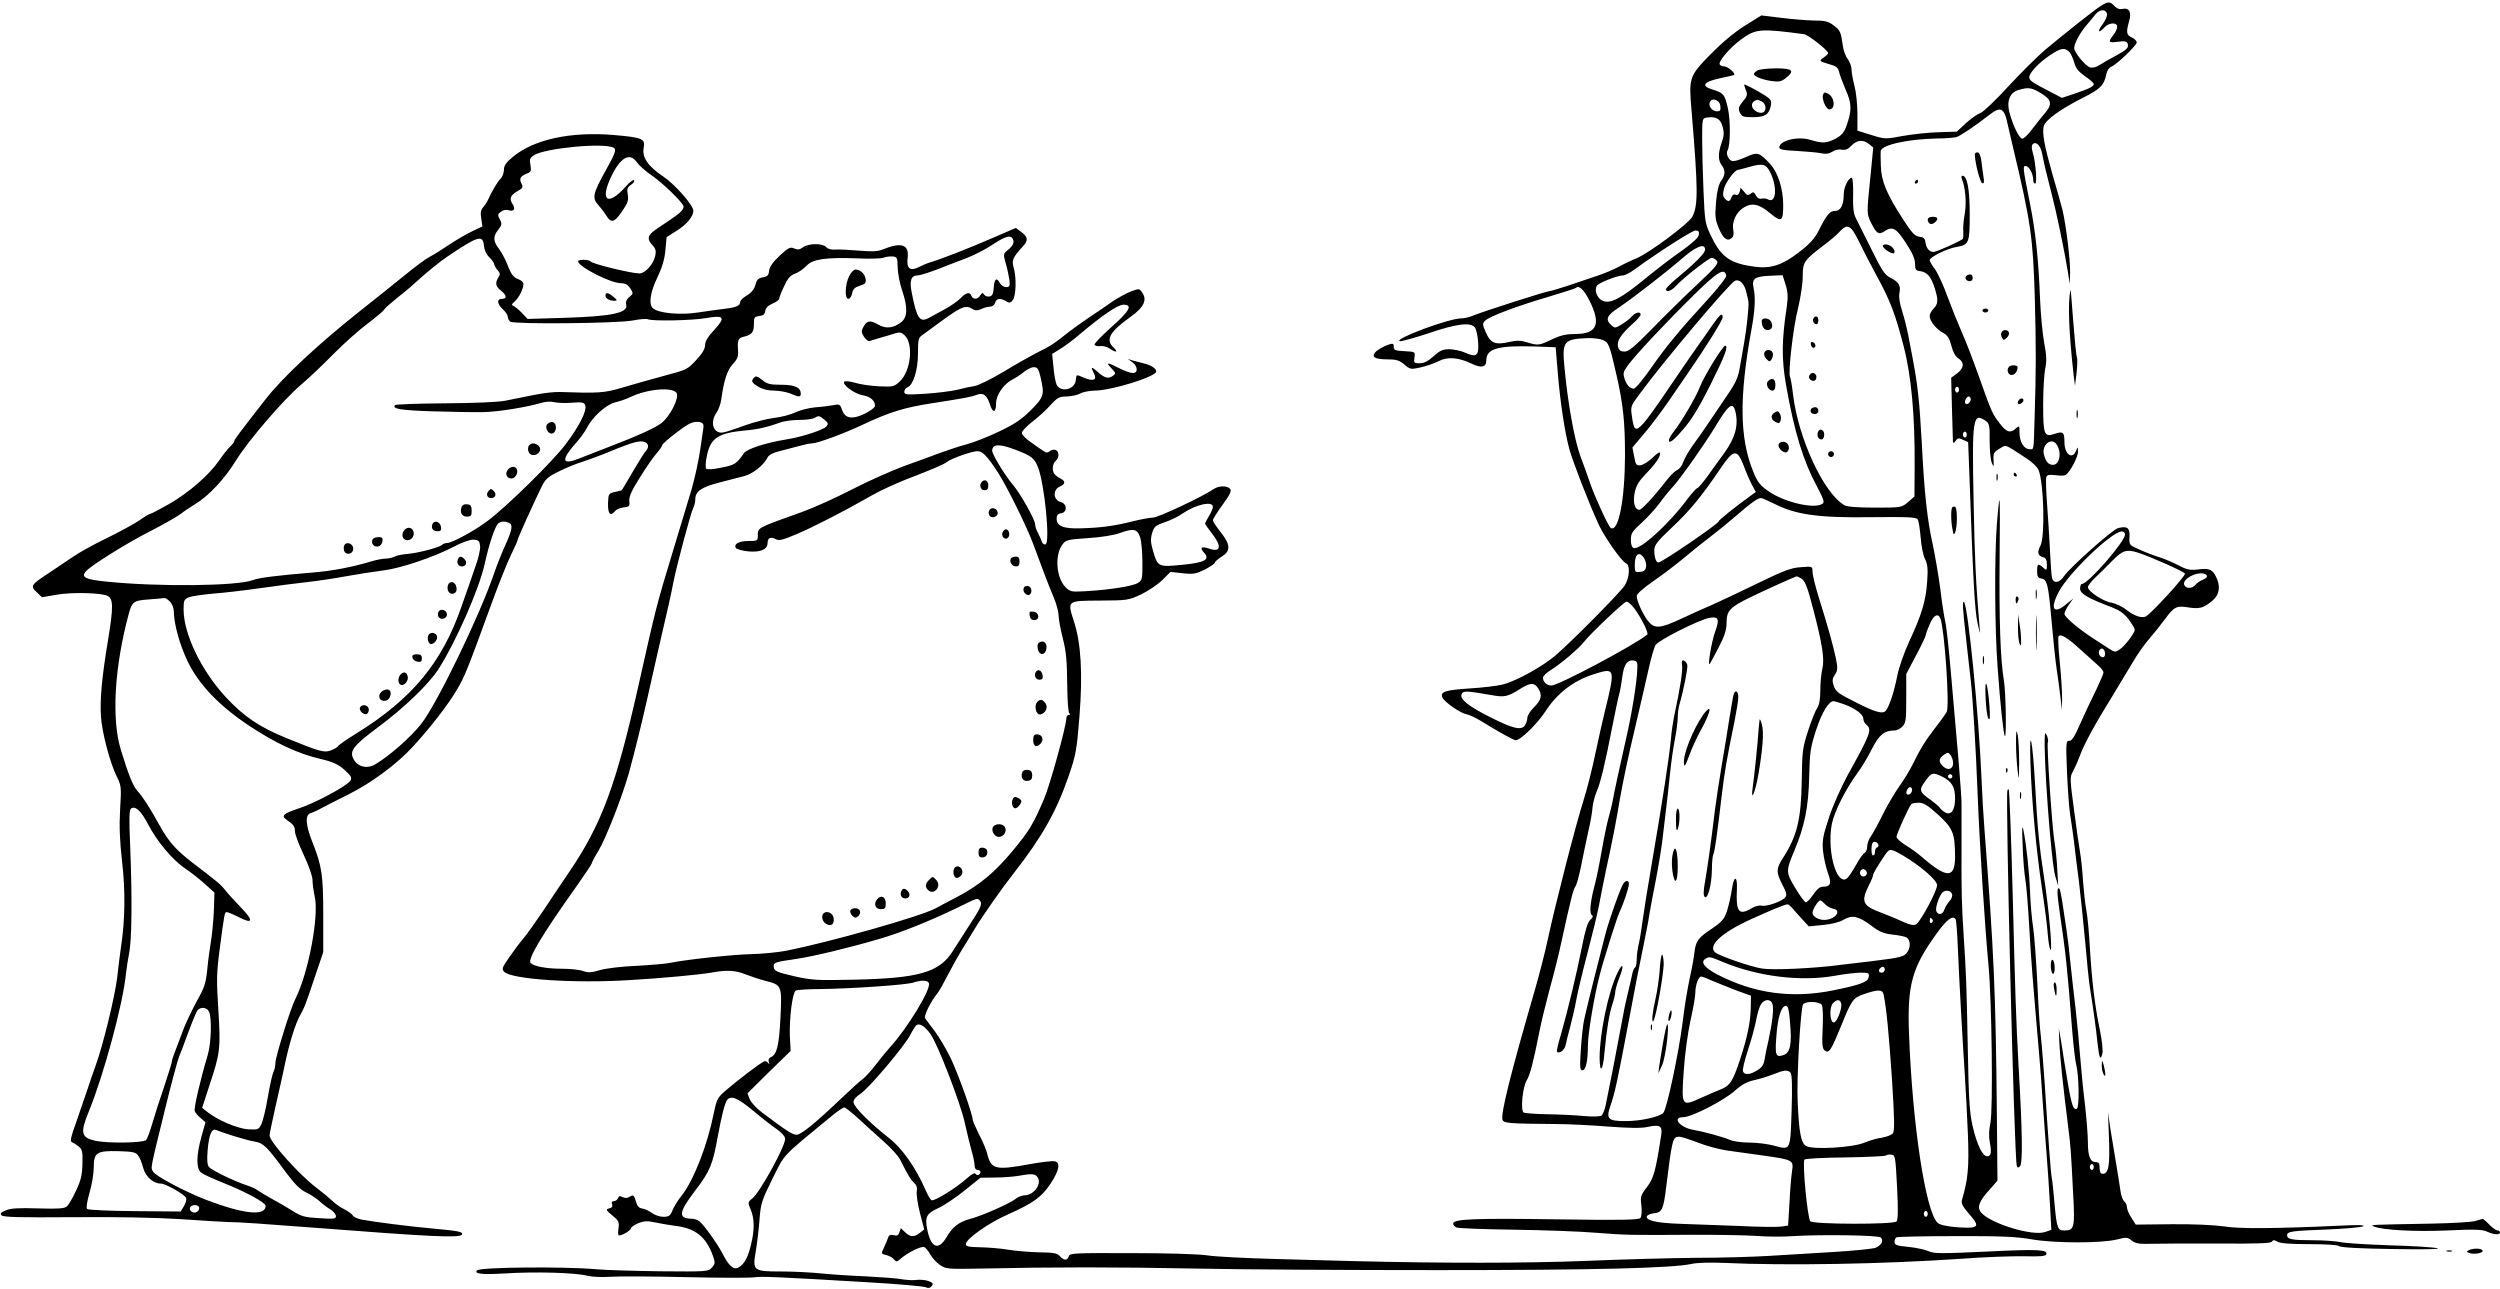 <?xml version="1.0" standalone="no"?>
<!DOCTYPE svg PUBLIC "-//W3C//DTD SVG 20010904//EN"
 "http://www.w3.org/TR/2001/REC-SVG-20010904/DTD/svg10.dtd">
<svg version="1.0" xmlns="http://www.w3.org/2000/svg"
 width="1280pt" height="660pt" viewBox="0 0 1280 660"
 preserveAspectRatio="xMidYMid meet">
<g transform="translate(0,660) scale(0.1,-0.1)"
fill="#000000" stroke="none">
<path d="M10752 6567 c-42 -28 -186 -143 -282 -223 -41 -35 -126 -120 -189
-188 -63 -69 -127 -130 -142 -135 -15 -5 -49 -29 -74 -52 l-46 -43 -92 -3
c-51 -1 -133 -10 -184 -19 -90 -17 -92 -17 -162 5 l-71 22 0 87 c0 48 -7 112
-15 142 -8 30 -15 68 -15 83 0 16 -9 40 -19 54 -11 13 -23 45 -26 71 -10 71
-13 76 -48 103 -27 20 -44 24 -102 24 -38 1 -114 7 -168 14 l-99 12 -85 -53
c-54 -34 -117 -87 -177 -148 -108 -111 -110 -117 -95 -290 33 -396 34 -482 4
-539 -18 -35 -219 -185 -285 -213 -25 -10 -67 -30 -94 -45 -27 -14 -74 -34
-105 -44 -31 -10 -96 -32 -145 -49 -49 -16 -94 -30 -100 -30 -13 1 -347 -106
-394 -126 -18 -8 -45 -14 -60 -14 -63 0 -348 -106 -315 -117 6 -2 73 16 148
41 144 49 213 57 236 30 7 -9 15 -42 17 -75 5 -70 -8 -81 -66 -55 -21 10 -57
17 -80 18 -35 0 -49 -6 -82 -36 -28 -25 -49 -36 -71 -36 -29 0 -31 2 -27 30 4
29 4 29 -51 32 -46 2 -56 6 -55 21 1 9 -2 17 -7 17 -20 0 -75 -28 -88 -44 -21
-25 0 -36 66 -36 41 0 58 -5 83 -26 30 -26 33 -26 84 -15 30 7 71 21 92 32 46
24 102 19 169 -13 50 -24 75 -19 75 17 0 60 58 77 250 71 l105 -4 11 -133 c13
-153 35 -296 58 -385 16 -61 100 -278 151 -389 31 -67 118 -190 140 -199 22
-8 19 -73 -6 -113 -23 -36 -265 -281 -355 -359 -64 -55 -200 -131 -268 -148
-29 -8 -107 -17 -174 -21 -122 -8 -149 -17 -137 -46 9 -22 87 -77 120 -85 17
-3 48 -18 70 -31 106 -65 175 -103 186 -103 24 0 110 84 151 147 59 92 142
156 242 189 118 38 118 37 61 -196 -8 -30 -28 -122 -46 -205 -17 -82 -44 -188
-59 -235 -43 -135 -147 -541 -187 -727 -13 -61 -42 -174 -64 -250 -127 -438
-177 -639 -166 -667 7 -17 32 -19 267 -21 63 0 186 -6 273 -13 108 -8 172 -9
202 -2 64 14 78 6 70 -44 -28 -182 -38 -218 -72 -263 -33 -43 -35 -50 -29 -96
3 -30 1 -56 -5 -63 -8 -10 -97 -12 -427 -7 -428 6 -532 2 -532 -22 0 -7 8 -16
18 -20 9 -4 141 -9 292 -11 151 -2 343 -9 425 -16 158 -12 163 -12 505 -10
118 0 259 -2 313 -6 54 -4 137 -5 185 -1 147 9 440 5 452 -7 16 -16 2 -41 -28
-53 -15 -5 -110 -15 -212 -21 -102 -6 -250 -15 -330 -20 -80 -5 -248 -10 -375
-10 -126 -1 -383 -8 -570 -16 -305 -12 -730 -12 -1180 -1 -71 2 -254 7 -405
11 -151 4 -306 12 -345 18 -41 7 -203 12 -389 12 -296 1 -320 0 -324 -16 -6
-23 -25 -23 -46 1 -13 15 -32 18 -104 19 -48 1 -118 7 -157 13 -38 7 -104 12
-145 13 -58 1 -75 4 -75 16 0 26 114 107 213 151 133 59 177 91 223 162 42 65
49 102 21 111 -10 3 -67 -3 -127 -14 -180 -33 -201 -28 -221 55 -4 17 -22 60
-41 96 -18 37 -33 71 -33 77 0 26 -72 228 -110 309 -23 48 -61 113 -84 143
-23 30 -46 61 -50 67 -7 12 31 88 64 128 9 11 33 54 54 95 21 41 55 102 76
135 20 33 46 74 56 92 42 70 142 213 205 293 143 183 218 315 281 498 37 108
41 131 55 307 17 215 8 371 -28 482 -35 109 -38 107 131 108 141 1 147 1 213
32 37 18 86 51 109 74 l41 41 62 -7 c56 -6 69 -3 114 19 28 15 51 30 51 35 0
5 16 19 35 31 47 29 46 61 -5 125 -22 28 -40 55 -40 61 0 6 22 42 50 80 37 51
47 71 38 81 -14 17 -58 17 -84 -1 -53 -37 -284 -146 -310 -146 -16 0 -63 -9
-104 -19 -94 -24 -162 -33 -265 -36 -91 -3 -125 11 -125 50 0 17 6 25 23 27
33 5 31 50 -3 58 -37 9 -41 62 -5 78 31 14 32 28 3 43 -13 7 -26 17 -30 23
-13 18 -9 53 7 66 19 16 19 49 0 56 -8 4 -22 1 -30 -6 -12 -10 -19 -9 -37 4
-13 8 -41 28 -63 44 -22 15 -41 35 -43 43 -2 9 20 33 51 58 30 22 72 61 95 86
36 40 46 45 84 45 24 1 54 7 68 15 14 8 47 14 73 15 88 0 317 72 317 98 0 15
-27 33 -62 41 -18 5 -44 11 -58 15 l-25 8 23 -17 c28 -21 30 -55 2 -55 -12 0
-43 11 -70 25 -62 32 -70 31 -39 -1 23 -25 23 -26 6 -39 -23 -16 -43 -10 -79
23 -30 27 -35 24 -17 -10 17 -32 -2 -42 -46 -24 -47 20 -43 21 -47 -11 -5 -48
-76 -64 -98 -23 -5 10 -13 50 -16 88 l-7 70 44 27 c24 15 68 48 98 74 115 97
194 151 223 151 49 0 33 -31 -62 -115 -49 -44 -88 -84 -86 -90 2 -5 15 -9 30
-7 14 2 36 -4 48 -13 32 -22 46 -19 20 5 -43 40 -22 80 83 155 73 52 91 90 61
130 -13 18 -15 18 -58 2 -24 -10 -66 -33 -94 -52 -27 -19 -80 -56 -119 -81
-38 -26 -84 -59 -102 -73 -71 -57 -94 -73 -160 -105 -37 -19 -117 -64 -176
-100 -60 -36 -125 -68 -145 -72 -20 -3 -62 -12 -92 -20 -30 -7 -103 -16 -162
-20 -97 -6 -108 -5 -108 10 0 9 7 19 16 23 30 11 54 89 54 173 0 71 2 81 23
95 12 9 62 45 111 81 90 65 112 73 145 52 15 -9 25 -9 46 0 14 7 34 12 45 12
10 0 22 9 25 20 7 23 26 25 56 8 17 -11 22 -10 35 6 16 23 19 114 4 166 -11
37 -4 53 45 106 31 33 29 50 -7 77 l-27 20 -118 -51 c-121 -53 -279 -114 -323
-126 -14 -4 -39 -15 -57 -24 -43 -22 -63 -6 -56 47 9 69 -31 83 -127 44 -27
-11 -55 -12 -125 -6 -49 4 -104 7 -121 5 -19 -1 -36 4 -44 13 -17 20 -89 20
-119 -1 -17 -13 -28 -14 -45 -6 -20 9 -30 4 -74 -37 -34 -32 -51 -56 -54 -76
-2 -24 -9 -31 -32 -35 -23 -4 -32 -12 -38 -38 -6 -22 -20 -40 -43 -54 -19 -11
-35 -26 -35 -33 0 -20 -19 -29 -80 -36 -30 -4 -92 -12 -137 -19 -88 -14 -200
-4 -229 21 -24 20 -16 80 22 159 25 53 37 94 41 140 l6 66 54 34 c50 32 83 72
83 101 0 28 -96 137 -155 176 -78 52 -109 98 -99 147 8 46 -6 52 -156 65 -220
18 -408 -23 -515 -113 -34 -28 -45 -44 -45 -66 0 -16 -8 -36 -17 -45 -17 -17
-42 -60 -63 -105 -6 -14 -18 -33 -27 -42 -11 -13 -14 -28 -9 -57 l6 -40 -52
-25 c-29 -14 -83 -45 -120 -70 -37 -25 -82 -53 -100 -62 -18 -9 -73 -50 -123
-91 -49 -40 -153 -123 -230 -184 -215 -170 -398 -341 -486 -454 -143 -184
-159 -205 -159 -213 0 -5 -10 -17 -21 -28 -12 -10 -38 -44 -59 -74 -50 -73
-155 -164 -257 -222 -46 -26 -87 -48 -92 -48 -5 0 -32 -16 -60 -36 -29 -19
-102 -59 -164 -89 -62 -30 -139 -72 -172 -95 -33 -22 -89 -60 -125 -84 -92
-60 -96 -67 -62 -98 l27 -26 75 13 c77 14 230 10 261 -6 29 -15 30 -56 3 -221
-33 -197 -43 -312 -37 -398 5 -80 47 -238 80 -304 24 -48 25 -55 18 -170 -5
-88 -2 -160 10 -266 17 -146 16 -296 -5 -435 -5 -33 -14 -105 -20 -160 -12
-99 -74 -352 -110 -450 -10 -27 -30 -84 -43 -125 -14 -41 -40 -117 -58 -169
-25 -68 -31 -95 -22 -98 7 -3 23 -13 35 -22 19 -16 22 -27 20 -89 -1 -57 -7
-84 -33 -139 -17 -37 -39 -74 -48 -81 -12 -10 -49 -12 -147 -9 -98 3 -140 1
-164 -10 -27 -11 -31 -16 -21 -26 9 -9 96 -11 364 -9 227 2 423 -2 552 -10
110 -8 220 -14 245 -15 52 0 167 -8 440 -29 608 -47 743 -53 755 -35 8 14 -17
19 -151 31 -119 11 -295 33 -364 46 -19 4 -39 13 -43 20 -4 8 -25 23 -45 33
-21 10 -48 30 -62 44 -14 13 -47 41 -75 62 -89 66 -245 239 -245 272 0 7 14
72 30 145 17 73 35 156 41 183 28 140 61 246 90 295 16 27 26 53 70 185 l44
130 0 190 c0 206 -7 251 -55 372 -36 90 -39 142 -9 150 11 3 39 16 62 29 23
12 83 43 132 67 116 58 246 154 327 242 92 100 181 215 227 293 40 67 55 105
176 437 36 99 81 212 100 251 19 39 35 74 35 79 0 8 86 198 124 275 19 38 33
50 87 76 35 18 89 40 119 49 30 10 80 28 110 40 120 50 164 65 192 65 34 0 47
-23 26 -48 -9 -9 -39 -57 -68 -107 -29 -49 -54 -92 -56 -94 -1 -2 -18 -6 -36
-10 -32 -7 -33 -9 -35 -59 -1 -54 12 -68 37 -38 6 8 26 16 43 18 29 3 32 6 29
33 -2 22 12 54 54 120 31 50 69 105 85 123 16 18 29 37 29 42 0 5 32 34 72 64
54 42 80 56 105 56 30 0 38 -8 34 -33 -1 -4 -8 -53 -16 -110 -8 -56 -28 -147
-44 -202 -17 -55 -57 -188 -89 -295 -94 -310 -91 -300 -183 -710 -115 -511
-188 -709 -355 -955 -37 -55 -98 -145 -134 -200 -37 -55 -82 -118 -101 -141
-19 -22 -52 -66 -73 -97 -36 -52 -38 -59 -24 -73 38 -38 358 -60 643 -42 157
9 351 27 416 38 82 15 125 12 177 -9 26 -10 70 -25 97 -32 88 -22 89 -22 81
-188 -7 -146 -19 -192 -50 -204 -10 -4 -13 -13 -10 -24 5 -14 4 -15 -4 -4 -6
8 -15 10 -23 5 -30 -17 -127 -91 -181 -137 -55 -46 -57 -50 -73 -125 -34 -169
-104 -347 -166 -425 -17 -20 -37 -53 -45 -72 -12 -30 -19 -35 -48 -35 -18 0
-44 9 -57 19 -14 10 -36 21 -49 23 -18 2 -27 12 -34 36 -10 34 -13 37 -35 23
-9 -6 -22 -6 -33 0 -14 7 -20 6 -24 -6 -3 -8 -13 -15 -21 -15 -10 0 -13 -6 -9
-16 4 -11 -1 -18 -15 -21 -19 -5 -17 -8 16 -36 32 -26 36 -34 32 -63 -3 -18
-3 -35 0 -38 8 -8 63 23 63 35 0 5 17 17 37 26 31 12 47 13 88 4 27 -6 73 -13
100 -17 106 -12 161 -57 196 -156 11 -33 11 -39 -6 -58 -19 -21 -26 -21 -265
-19 -135 2 -285 6 -335 11 -160 14 -587 10 -602 -6 -19 -18 24 -23 142 -16
155 10 363 4 423 -12 25 -6 75 -8 120 -5 42 3 217 2 387 -2 171 -4 326 -4 345
-1 37 6 124 2 580 -25 157 -9 292 -21 301 -26 12 -6 21 -4 29 6 10 12 7 17
-16 26 -16 6 -43 8 -60 6 -16 -3 -50 -1 -75 3 -24 5 -107 11 -184 15 -77 3
-180 10 -230 15 -49 5 -140 10 -201 10 -149 0 -152 3 -134 106 7 44 16 117 19
164 6 78 12 96 66 205 66 131 39 104 308 325 27 22 54 40 60 40 5 0 38 -26 72
-57 34 -32 92 -84 128 -116 37 -32 76 -75 86 -95 42 -83 52 -100 70 -117 14
-12 18 -25 15 -44 -3 -14 4 -64 16 -111 l22 -85 -22 -17 c-29 -23 -49 -23 -76
3 l-22 21 -7 -21 c-5 -16 -12 -20 -29 -15 -17 4 -25 0 -29 -13 -3 -10 -13 -33
-21 -50 -15 -32 -15 -33 12 -39 15 -4 33 -13 39 -22 12 -14 15 -14 35 4 36 31
105 65 120 59 7 -3 22 -20 31 -38 10 -17 32 -42 50 -54 31 -21 40 -21 212 -18
364 8 690 8 1095 0 228 -5 786 -8 1240 -8 798 0 1205 10 1302 32 26 6 96 8
165 5 318 -15 819 -6 1213 21 118 9 264 14 324 13 80 -2 110 0 113 10 9 24
-40 27 -304 14 -235 -11 -272 -11 -299 2 -18 8 -64 18 -103 22 -59 5 -71 10
-71 25 0 10 4 21 10 24 5 3 142 6 302 6 232 1 313 -3 388 -16 116 -21 361 -21
439 -1 48 12 54 12 76 -6 21 -16 38 -18 117 -16 51 1 205 2 343 1 183 -1 252
1 257 10 6 9 12 9 28 0 13 -9 66 -13 163 -13 86 0 147 -4 153 -10 7 -7 110
-13 275 -15 159 -3 250 -1 229 4 -19 5 -129 12 -245 15 -115 4 -228 11 -250
16 -22 5 -86 10 -142 10 -109 0 -133 5 -133 25 0 20 20 23 205 30 94 4 177 11
185 17 10 6 -28 7 -110 3 -346 -16 -527 -17 -605 -4 -49 7 -153 12 -265 11
l-185 -2 -22 35 c-13 19 -23 43 -23 54 0 10 -6 24 -14 30 -8 6 -17 33 -20 59
-4 26 -13 85 -21 132 -8 47 -21 126 -29 175 l-13 90 5 -135 c5 -140 -2 -180
-33 -180 -10 0 -15 10 -15 30 0 23 -4 30 -20 30 -28 0 -40 30 -40 102 0 35 -7
122 -15 193 -9 72 -20 184 -25 250 -5 66 -16 179 -24 250 -9 72 -20 175 -26
230 -5 55 -14 127 -19 160 -5 33 -14 93 -20 134 -6 41 -14 77 -16 80 -14 14
-14 -18 0 -115 33 -228 37 -260 65 -614 6 -74 15 -151 20 -170 15 -60 17 -223
3 -227 -21 -7 -28 18 -64 242 -5 33 -13 85 -18 115 l-10 55 3 -75 c3 -69 17
-206 46 -437 12 -96 13 -109 25 -345 9 -162 5 -178 -45 -178 -35 0 -39 9 -51
139 -5 59 -11 117 -14 131 -5 25 -16 171 -36 480 -6 85 -14 191 -19 235 -6 44
-14 172 -19 285 -6 113 -15 239 -21 280 -7 42 -14 123 -16 180 -4 106 -18 237
-34 320 -7 32 -8 8 -4 -80 2 -69 9 -147 14 -175 5 -27 14 -138 20 -245 10
-178 17 -261 51 -655 6 -71 15 -186 19 -255 5 -69 13 -183 19 -255 6 -71 13
-187 17 -256 l7 -126 -33 -11 c-63 -22 -275 42 -326 99 -23 26 -12 58 40 115
l43 49 -3 335 c-6 636 -15 832 -64 1470 -5 63 -12 180 -15 260 -13 316 -69
877 -89 897 -10 10 -7 -34 10 -184 8 -76 20 -176 25 -223 10 -91 26 -353 34
-565 10 -261 37 -685 56 -885 17 -180 24 -739 10 -808 -8 -37 -9 -73 -3 -102
10 -52 6 -70 -14 -70 -23 0 -51 57 -73 149 -17 73 -21 135 -26 406 -6 318 -8
373 -21 575 -10 154 -12 223 -11 445 0 110 0 216 0 235 0 19 -7 121 -16 225
-9 105 -26 296 -37 425 -11 129 -24 253 -30 275 -5 22 -17 96 -25 165 -9 69
-27 175 -40 235 -28 126 -43 268 -55 510 -5 94 -13 209 -19 256 -8 77 -15 118
-52 309 -6 30 -19 83 -30 117 -13 40 -18 74 -14 93 8 38 -3 56 -46 78 -29 14
-44 37 -98 147 -36 72 -72 144 -80 160 -11 22 -15 54 -13 118 1 48 -2 87 -7
87 -17 0 -41 -49 -41 -84 0 -56 -16 -86 -45 -86 -27 0 -43 -20 -85 -104 -19
-37 -45 -66 -100 -108 -84 -65 -142 -84 -223 -74 -125 16 -172 47 -222 149
-35 71 -36 75 -43 237 -4 91 -7 212 -7 270 0 103 1 105 24 108 47 7 70 -6 81
-47 8 -30 7 -48 -5 -81 -19 -54 -19 -91 0 -116 20 -26 19 -51 -4 -82 -12 -18
-21 -54 -25 -109 -6 -71 -4 -88 14 -131 23 -54 44 -70 66 -51 10 8 12 22 8 44
-7 39 15 88 52 111 42 28 81 20 136 -27 59 -49 68 -44 68 40 0 85 -27 170 -69
214 -55 58 -62 60 -124 32 -30 -14 -62 -23 -70 -19 -19 7 -31 39 -22 54 15 24
16 158 1 219 -16 69 -21 75 -79 93 -59 18 -45 39 38 57 39 8 72 16 74 17 9 8
-33 44 -50 44 -10 0 -21 4 -24 10 -9 14 52 86 108 127 77 56 97 58 324 28 21
-3 123 -83 123 -97 0 -4 -10 -14 -22 -22 -26 -18 -25 -19 29 -35 34 -9 44 -17
49 -39 3 -15 19 -56 34 -92 32 -71 32 -106 3 -187 -12 -32 -25 -47 -55 -63
-46 -24 -67 -25 -129 -6 -64 20 -159 -4 -159 -39 0 -10 22 -15 93 -18 50 -3
106 -8 124 -12 22 -5 38 -2 54 8 13 9 33 14 48 11 19 -4 32 1 50 20 29 30 60
33 91 8 l21 -17 -14 -145 c-20 -195 -20 -195 4 -243 27 -53 38 -60 66 -42 42
28 60 19 110 -57 34 -52 48 -83 48 -108 0 -30 4 -36 25 -38 36 -5 56 -27 74
-82 21 -64 20 -86 -4 -110 -11 -11 -20 -28 -20 -39 0 -25 35 -68 70 -86 21
-11 31 -27 41 -65 8 -32 21 -56 36 -65 32 -21 29 -50 -7 -77 l-30 -22 4 -155
c3 -86 5 -162 5 -170 1 -12 4 -11 14 2 10 15 16 16 38 5 l26 -12 7 -186 c18
-519 27 -680 41 -740 14 -62 14 -63 10 -15 -18 212 -25 343 -30 635 -9 431 -4
461 62 415 18 -13 21 -24 20 -102 0 -49 5 -99 11 -113 10 -23 11 -22 9 14 -2
35 2 42 31 59 36 21 20 27 139 -51 28 -18 55 -44 61 -60 27 -69 33 -342 9
-386 -18 -33 -14 -52 14 -59 14 -4 19 -14 19 -38 0 -30 -1 -31 -18 -16 -27 24
-32 21 -32 -17 0 -28 4 -35 22 -38 30 -4 36 -33 53 -228 8 -91 19 -196 25
-235 6 -38 14 -101 19 -140 l8 -70 1 60 c0 33 -5 116 -12 185 -7 69 -10 129
-6 133 12 13 48 -10 110 -67 31 -28 70 -63 88 -79 18 -15 32 -33 32 -40 0 -6
-18 -48 -39 -92 -22 -44 -58 -120 -80 -170 -29 -67 -44 -90 -57 -88 -16 1 -17
-11 -11 -160 4 -89 11 -187 16 -217 5 -30 14 -93 20 -140 5 -47 17 -141 26
-210 8 -69 22 -204 31 -300 8 -96 19 -202 24 -235 16 -97 31 -205 39 -283 9
-80 15 -96 25 -57 4 15 -2 70 -13 123 -26 125 -41 253 -51 422 -4 74 -12 160
-18 190 -6 30 -13 98 -17 150 -3 52 -10 118 -15 145 -5 28 -19 126 -31 218
-21 157 -22 170 -6 196 8 15 25 52 36 82 24 64 80 166 167 306 33 54 79 131
103 171 23 40 61 94 84 120 23 26 59 71 80 100 49 66 60 72 122 62 57 -9 78
-3 123 35 36 30 43 75 17 124 -18 36 -36 43 -94 35 -38 -4 -55 -1 -96 21 -27
14 -71 33 -96 41 -26 8 -72 25 -102 39 -56 24 -56 24 -54 67 2 46 -11 56 -59
44 -29 -8 -250 -205 -277 -247 -23 -35 -55 -38 -61 -6 -3 12 -7 74 -10 137 -3
63 -10 171 -15 239 -5 68 -7 131 -4 139 5 11 16 13 47 9 23 -3 46 -3 52 1 23
15 64 93 63 119 0 27 -1 27 -9 6 -20 -49 -60 -19 -60 43 0 51 -7 57 -49 43
-55 -19 -60 -6 -60 149 0 75 5 160 11 187 8 38 6 69 -6 131 -8 44 -18 146 -21
225 -8 204 -23 345 -52 489 -37 186 -37 190 -21 190 16 0 38 -40 38 -70 0 -11
4 -20 10 -20 11 0 3 108 -12 158 -7 24 -7 37 0 44 16 16 39 -7 47 -45 9 -50
25 -115 50 -212 24 -91 65 -289 83 -400 l9 -60 2 60 c1 67 -21 243 -39 320 -7
28 -30 109 -51 181 -42 148 -54 213 -45 248 8 31 86 88 200 145 91 46 109 64
121 124 3 15 14 31 24 35 28 11 131 109 131 125 0 7 -11 19 -25 25 -28 13 -30
27 -14 83 14 46 0 72 -35 63 -14 -3 -28 2 -40 15 -23 25 -32 25 -74 -2z m36
-39 c2 -10 -9 -33 -23 -53 -29 -37 -21 -49 10 -15 23 25 65 27 65 3 0 -10 -9
-29 -20 -43 -28 -36 -25 -40 23 -34 33 5 45 3 50 -8 8 -22 -2 -32 -63 -65 -30
-16 -67 -37 -82 -47 -16 -10 -35 -15 -47 -11 -25 8 -81 77 -81 99 0 23 27 74
62 116 16 19 38 45 48 58 22 26 53 26 58 0z m-194 -193 c9 -9 20 -34 26 -55 8
-30 22 -47 55 -70 25 -17 45 -35 45 -40 0 -13 -23 -24 -99 -50 l-64 -21 -71
37 c-83 43 -96 52 -96 69 0 22 49 74 104 111 56 38 77 42 100 19z m-148 -210
c58 -34 64 -58 25 -103 -17 -21 -48 -58 -67 -84 -20 -27 -42 -48 -50 -48 -15
0 -48 67 -66 136 -15 56 3 101 46 113 50 15 67 13 112 -14z m-1638 -67 c3 -22
-1 -28 -16 -28 -25 0 -46 25 -38 46 10 27 51 13 54 -18z m1449 -30 c6 -7 13
-24 16 -38 3 -14 19 -81 35 -150 90 -378 101 -458 110 -760 7 -266 7 -367 -1
-625 -5 -170 -3 -155 -26 -155 -28 0 -51 38 -51 84 0 37 -1 38 -18 23 -28 -26
-48 -21 -80 21 -41 52 -45 61 -108 239 -31 87 -71 192 -90 233 -18 41 -51 123
-73 182 -21 59 -51 122 -65 141 -14 19 -26 39 -26 45 0 16 90 60 139 68 62 10
66 20 66 168 0 128 -13 196 -37 196 -6 0 -7 -8 -3 -17 18 -42 24 -121 15 -175
-6 -31 -10 -73 -8 -92 1 -19 0 -37 -2 -39 -17 -14 -136 -67 -150 -67 -22 0
-37 18 -42 50 -2 19 -10 26 -31 28 -23 3 -38 19 -84 90 -84 130 -111 195 -113
272 -1 36 -2 70 -1 76 3 32 138 62 291 65 41 0 85 4 97 7 21 7 93 55 170 115
39 30 56 33 70 15z m-7114 -185 c14 -9 6 -31 -43 -118 -64 -115 -69 -139 -38
-173 13 -15 32 -39 41 -54 28 -45 44 -39 92 35 20 30 24 46 19 72 -5 27 -2 36
17 49 13 8 19 19 15 23 -4 5 -24 -11 -44 -34 -90 -101 -132 -71 -73 52 47 99
95 126 131 75 12 -17 47 -48 78 -69 56 -38 162 -142 162 -158 0 -16 -17 -34
-61 -63 -24 -16 -61 -41 -81 -55 -43 -29 -47 -49 -17 -81 16 -17 19 -29 14
-53 -9 -44 -52 -91 -81 -91 -42 0 -242 49 -250 61 -7 11 -64 12 -64 1 0 -27
166 -112 219 -112 22 0 35 -7 48 -26 16 -26 16 -27 -4 -44 -14 -11 -20 -24
-17 -38 12 -44 -68 -61 -308 -69 l-197 -6 -28 30 c-15 16 -35 32 -43 36 -12 5
-12 9 6 24 21 19 44 64 44 89 0 8 -10 18 -23 23 -29 11 -40 25 -61 81 -10 25
-29 59 -42 77 -30 39 -30 62 -3 97 19 24 20 30 8 53 -12 22 -11 27 6 39 10 8
27 12 37 8 29 -9 39 5 23 30 -19 29 -13 46 26 68 26 15 28 20 19 38 -13 25 -6
38 27 51 22 8 24 13 19 44 -6 29 -3 36 17 50 57 37 364 66 410 38z m5921 -126
c37 -76 30 -161 -12 -138 -8 5 -23 6 -33 4 -11 -3 -22 3 -29 17 -10 18 -14 19
-27 8 -13 -10 -18 -9 -33 10 l-18 21 -5 -21 c-4 -13 -11 -19 -21 -15 -9 4 -17
-1 -21 -14 -8 -23 -18 -24 -35 -4 -10 12 -10 24 -2 53 11 34 54 91 70 92 4 1
30 7 57 15 71 20 87 16 109 -28z m454 -354 c21 -43 61 -121 90 -174 70 -128
96 -197 138 -359 40 -153 59 -359 57 -623 l-1 -149 -33 -29 c-34 -28 -35 -28
-169 -28 -88 0 -142 4 -156 12 -107 61 -238 345 -264 570 -5 43 -12 82 -15 87
-11 18 16 255 41 352 13 54 24 126 24 163 0 74 6 82 115 165 28 21 61 49 74
64 40 43 57 35 99 -51z m-820 35 c-2 -15 -32 -42 -89 -83 -48 -33 -131 -97
-186 -142 -122 -100 -176 -129 -215 -114 -30 11 -47 54 -32 78 9 15 106 53
135 53 9 0 36 14 60 32 121 88 293 198 310 198 15 0 20 -6 17 -22z m-3509 -33
c2 -12 -7 -27 -25 -42 -28 -22 -28 -23 -15 -70 8 -26 16 -65 19 -85 4 -33 1
-38 -17 -38 -11 0 -25 9 -31 20 -17 32 -29 23 -32 -22 -2 -33 -8 -44 -22 -46
-10 -2 -23 2 -27 10 -8 10 -11 10 -20 -4 -12 -22 -38 -23 -45 -3 -9 22 -27 18
-55 -11 -13 -14 -50 -40 -83 -58 -32 -17 -69 -37 -81 -44 -46 -25 -61 -2 -86
125 -14 67 -5 93 31 93 10 0 54 14 97 30 43 17 110 43 148 57 39 15 95 43 125
63 84 56 112 62 119 25z m-2711 -25 c2 -21 13 -44 28 -58 13 -13 24 -28 24
-34 0 -6 8 -20 17 -30 14 -16 15 -23 5 -38 -18 -29 -15 -46 13 -68 30 -24 32
-42 5 -42 -28 0 -25 -26 5 -54 14 -13 25 -30 25 -38 0 -9 6 -20 13 -25 18 -14
547 -9 626 6 35 7 70 10 79 6 28 -10 224 -6 295 6 95 17 104 5 44 -60 -33 -35
-47 -59 -47 -78 0 -19 -14 -43 -46 -77 -44 -48 -50 -50 -167 -81 -67 -18 -162
-45 -212 -60 -90 -27 -122 -29 -320 -22 -27 1 -88 -6 -135 -16 -47 -9 -112
-22 -145 -29 -35 -7 -161 -12 -308 -13 -136 -1 -250 -5 -254 -9 -19 -19 29
-27 193 -32 98 -3 215 -5 259 -4 73 1 223 25 303 49 17 5 44 6 60 2 15 -4 55
-6 89 -3 52 4 64 2 69 -12 11 -28 -30 -108 -101 -202 -67 -88 -293 -311 -397
-390 -61 -47 -183 -114 -208 -114 -9 0 -20 -4 -26 -9 -14 -14 -121 -42 -176
-47 -27 -2 -57 -8 -68 -14 -10 -5 -31 -10 -45 -10 -14 0 -47 -6 -73 -14 -95
-29 -200 -49 -297 -57 -183 -15 -280 -27 -310 -39 -80 -31 -486 -35 -748 -8
-110 11 -133 22 -108 52 24 29 213 147 328 205 66 34 137 74 157 89 19 15 54
38 77 52 67 40 150 129 209 225 64 103 240 307 331 385 35 29 109 99 164 155
55 56 135 127 177 158 42 32 81 64 85 72 5 8 33 33 63 57 31 24 71 57 90 75
60 55 132 114 173 141 156 105 180 112 185 52z m6252 -18 c0 -18 -47 -66 -147
-149 -29 -24 -53 -48 -53 -54 0 -18 27 -9 51 17 37 41 169 144 183 144 8 0 19
-7 26 -15 11 -13 -5 -32 -101 -122 -63 -59 -166 -160 -229 -225 -92 -94 -121
-118 -142 -118 -21 0 -29 6 -34 25 -7 29 15 63 75 117 23 20 41 41 41 47 0 18
-26 12 -45 -9 -10 -12 -34 -30 -52 -41 -33 -20 -35 -20 -53 -4 -32 29 -24 50
38 90 72 49 236 175 327 254 71 61 115 77 115 43z m-4134 -92 c1 -30 11 -83
23 -117 29 -86 28 -136 -4 -162 -41 -32 -80 -36 -120 -12 -40 23 -57 20 -75
-14 -11 -20 -10 -28 4 -50 10 -15 23 -24 29 -21 7 2 30 10 52 16 22 6 55 16
74 22 29 9 36 7 54 -10 45 -45 30 -183 -26 -235 -29 -27 -34 -28 -106 -25 -42
2 -97 10 -123 18 -26 8 -51 10 -55 6 -14 -14 52 -63 95 -70 38 -6 62 -27 62
-54 0 -13 -57 -47 -94 -56 -40 -10 -63 1 -75 36 -10 29 -13 30 -48 23 -21 -4
-63 -9 -93 -11 -30 -3 -74 -14 -97 -25 -24 -12 -74 -25 -112 -29 -37 -5 -103
-22 -147 -38 -43 -16 -91 -32 -106 -35 -53 -14 -77 48 -39 101 10 15 21 45 24
67 13 98 31 151 59 181 23 24 29 40 27 65 -4 59 0 68 29 75 42 10 52 23 52 65
0 34 3 38 28 41 20 2 28 9 30 26 3 16 15 28 38 38 19 8 34 19 34 26 0 6 11 35
25 63 18 40 32 56 56 64 17 6 43 24 58 40 33 35 97 44 266 38 61 -3 119 -1
130 4 11 4 31 7 45 6 23 -2 25 -6 26 -57z m4242 -41 c2 -10 -42 -65 -105 -134
-129 -140 -207 -235 -273 -330 -45 -65 -86 -115 -95 -115 -19 0 -36 18 -46 47
-10 31 -9 38 14 70 36 51 200 226 342 365 119 117 155 139 163 97z m304 -46
c12 -37 13 -62 7 -108 -27 -177 -28 -272 -4 -409 42 -237 87 -385 157 -515 36
-69 41 -83 28 -91 -42 -27 -193 8 -274 64 -45 31 -57 46 -80 103 -69 169 -72
377 -9 723 19 103 22 167 11 217 -10 46 7 58 84 61 l65 3 15 -48z m-203 -31
c6 -20 11 -46 13 -57 3 -23 -9 -136 -22 -210 -5 -27 -14 -81 -21 -120 -10 -61
-20 -83 -78 -167 -36 -54 -81 -119 -98 -145 -18 -27 -49 -70 -68 -96 -19 -27
-40 -64 -47 -83 -6 -19 -20 -36 -30 -40 -9 -3 -32 -24 -50 -47 -68 -88 -132
-157 -144 -157 -24 0 -34 35 -25 85 7 36 20 59 53 94 53 54 78 90 78 110 0 10
-14 2 -37 -21 -21 -20 -49 -38 -63 -40 -22 -3 -25 2 -33 44 l-9 47 61 72 c34
40 87 111 119 157 31 46 78 114 103 150 90 130 179 272 179 287 0 26 -14 16
-50 -36 -19 -28 -55 -79 -80 -114 -25 -35 -90 -130 -145 -211 -55 -82 -114
-165 -133 -184 -38 -41 -47 -35 -57 42 -7 45 -5 51 37 107 122 167 466 575
492 584 22 8 45 -14 55 -51z m-801 -51 c61 -121 39 -171 -73 -171 -44 0 -75
-7 -111 -24 -73 -35 -78 -36 -131 -20 -38 12 -57 12 -96 3 -70 -16 -95 -7
-119 48 -18 41 -19 47 -4 61 21 22 166 76 326 123 74 22 136 42 139 45 15 15
40 -8 69 -65z m66 -201 c32 -12 37 -25 69 -165 38 -163 47 -253 47 -430 -1
-228 -34 -392 -73 -368 -12 7 -84 164 -107 233 -10 30 -32 92 -49 136 -30 83
-64 270 -81 454 -13 134 -4 144 122 149 26 0 58 -3 72 -9z m-2876 -193 c20
-89 18 -98 -49 -166 -48 -48 -83 -72 -165 -111 -56 -27 -131 -56 -165 -65 -34
-9 -92 -28 -128 -41 -36 -14 -121 -45 -189 -69 -67 -25 -189 -79 -270 -121
-81 -42 -194 -93 -252 -114 -235 -84 -230 -81 -230 -121 0 -28 -1 -29 -49 -29
-49 0 -76 -16 -63 -36 4 -6 32 -14 63 -17 63 -6 99 10 99 43 0 26 15 33 41 20
17 -10 36 -5 107 25 88 37 245 118 383 197 41 24 120 60 175 82 142 55 197 78
214 92 22 17 127 54 154 54 27 0 50 -24 106 -110 46 -72 146 -274 178 -360 46
-125 85 -228 108 -281 13 -31 24 -72 24 -90 0 -19 10 -72 22 -119 17 -67 21
-116 22 -230 1 -85 5 -148 11 -152 6 -5 5 -8 -2 -8 -7 0 -13 -7 -13 -15 0 -41
-84 -344 -115 -417 -57 -132 -75 -161 -159 -263 -91 -110 -171 -177 -283 -236
-43 -22 -94 -49 -113 -60 -80 -42 -539 -172 -765 -217 -44 -8 -123 -16 -175
-17 -96 -2 -337 -28 -414 -44 -22 -5 -102 -12 -176 -16 -75 -3 -159 -13 -188
-22 -44 -13 -60 -14 -86 -5 -18 7 -66 12 -107 12 -80 0 -145 12 -162 29 -18
18 58 145 236 395 42 60 77 112 77 116 0 4 15 33 34 64 39 64 125 286 157 402
32 119 64 248 89 359 24 110 91 402 115 505 8 36 19 88 24 115 16 80 88 351
100 373 6 11 11 32 11 46 0 40 30 61 121 85 46 12 104 27 128 33 44 11 100 55
120 94 6 14 27 25 58 33 26 7 71 19 99 26 28 8 60 15 72 15 26 0 161 49 260
96 138 65 215 88 352 109 172 27 205 33 232 44 33 12 51 -1 68 -54 14 -43 30
-37 30 11 0 42 39 98 84 121 17 9 44 26 59 39 16 13 38 24 50 24 19 0 25 -9
35 -53z m4702 -62 c0 -8 -4 -15 -10 -15 -5 0 -10 7 -10 15 0 8 5 15 10 15 6 0
10 -7 10 -15z m-6566 -17 c15 -24 -32 -118 -76 -153 -33 -26 -121 -66 -288
-130 -47 -18 -108 -42 -136 -53 -90 -36 -93 -7 -10 86 18 20 41 52 50 70 30
58 97 119 146 132 25 6 59 18 75 26 89 43 218 54 239 22z m6626 -32 c0 -16
-18 -31 -27 -22 -8 8 5 36 17 36 5 0 10 -6 10 -14z m-1206 -58 c19 -73 2 -137
-56 -218 -18 -25 -55 -75 -81 -112 -27 -38 -53 -68 -58 -68 -4 0 -27 -26 -51
-57 -90 -123 -242 -261 -273 -249 -10 3 -15 19 -15 42 0 33 7 44 56 88 31 28
72 74 92 101 20 28 51 66 69 85 40 44 166 223 218 310 63 105 86 124 99 78z
m-4663 -47 c20 -16 21 -21 10 -35 -15 -17 -127 -54 -206 -66 -104 -17 -199
-48 -215 -69 -40 -57 -47 -61 -115 -75 -41 -9 -74 -11 -79 -6 -5 5 -4 34 4 70
19 88 58 113 195 126 63 5 114 17 178 40 20 8 65 14 100 14 34 0 69 5 77 10
21 13 24 13 51 -9z m5849 -76 c0 -8 -4 -15 -10 -15 -5 0 -10 7 -10 15 0 8 5
15 10 15 6 0 10 -7 10 -15z m457 -47 c31 -39 20 -108 -16 -108 -24 0 -39 19
-47 57 -9 46 38 83 63 51z m-5330 -30 c81 -30 99 -43 117 -89 34 -85 64 -388
39 -396 -7 -3 -16 4 -19 14 -3 10 -12 30 -20 45 -8 14 -14 34 -14 43 0 24 -77
161 -115 204 -38 45 -105 154 -105 173 0 35 36 37 117 6z m3731 -83 c12 -33
31 -77 42 -97 l20 -37 -25 -18 c-74 -53 -165 -125 -165 -132 0 -12 -291 -211
-309 -211 -12 0 -21 26 -21 63 0 26 14 44 90 116 91 85 151 158 250 304 66 98
84 100 118 12z m158 -195 c107 -55 225 -72 492 -68 198 2 235 0 241 -12 5 -8
11 -50 15 -93 3 -43 13 -92 22 -109 13 -26 16 -50 11 -118 -7 -97 -28 -168
-93 -307 -25 -55 -52 -131 -60 -173 -15 -78 -40 -155 -58 -178 -15 -20 -56 -9
-162 46 -80 40 -96 52 -105 80 -9 27 -8 37 6 58 14 22 15 33 5 82 -13 62 -40
161 -89 317 -17 55 -31 112 -31 128 0 27 0 28 -59 23 -50 -3 -87 -17 -223 -83
-90 -44 -192 -92 -228 -108 -36 -15 -107 -47 -158 -71 -115 -54 -142 -55 -176
-11 -27 36 -56 101 -56 126 0 10 34 40 83 74 45 31 118 86 162 123 44 37 107
87 140 112 33 25 89 71 125 102 74 65 110 90 126 90 6 0 38 -14 70 -30z
m-2876 -15 c0 -8 -9 -29 -20 -47 -11 -18 -20 -36 -20 -39 0 -3 16 -26 35 -50
52 -66 46 -99 -14 -78 -40 14 -50 5 -26 -21 32 -35 3 -51 -114 -62 -120 -12
-124 -10 -147 70 -13 44 -14 62 -5 93 10 33 17 39 64 55 28 9 72 30 95 47 67
45 152 63 152 32z m-3606 -81 c23 -9 20 -34 -15 -111 -17 -37 -44 -104 -59
-148 -76 -222 -292 -667 -373 -771 -52 -67 -164 -165 -235 -207 -42 -25 -90
-14 -111 25 -24 42 -3 69 121 162 138 102 263 223 313 300 90 141 207 408 236
536 23 106 55 201 72 212 15 9 30 10 51 2z m3233 -74 c7 -19 12 -77 12 -127 1
-86 -1 -94 -22 -107 -24 -17 -146 -36 -269 -43 -72 -4 -79 -3 -102 20 -49 49
-57 168 -15 221 17 22 29 24 131 31 65 4 133 15 162 26 70 25 89 21 103 -21z
m5043 13 c0 -36 -189 -253 -221 -253 -5 0 -9 -11 -9 -24 0 -26 42 -50 167 -97
37 -15 61 -32 83 -62 16 -22 30 -45 30 -51 0 -17 -51 -84 -77 -101 -22 -15
-26 -15 -52 2 -15 10 -50 32 -77 50 -81 52 -154 114 -154 130 0 8 10 29 22 46
l23 32 -34 -27 c-67 -57 -87 -26 -40 62 51 97 271 308 322 309 9 1 17 -6 17
-16z m-8422 -58 c2 -17 -8 -62 -22 -100 -13 -39 -46 -133 -73 -210 -99 -287
-254 -474 -538 -650 -52 -32 -95 -62 -95 -66 0 -3 -14 -12 -31 -19 -37 -16
-59 -10 -230 60 -141 57 -222 112 -316 214 -124 136 -212 319 -213 444 0 48 2
53 27 64 16 6 73 14 128 19 55 4 163 17 240 28 77 11 185 25 240 31 55 6 147
20 205 31 58 10 139 23 180 28 88 10 260 68 362 121 43 23 85 38 103 37 26 -2
30 -6 33 -32z m8487 -34 c63 -20 239 -98 242 -108 4 -12 -183 -217 -204 -221
-25 -6 -58 6 -96 36 -20 16 -54 32 -75 36 -43 6 -122 58 -122 80 0 7 16 28 36
47 20 19 60 58 88 87 53 54 73 61 131 43z m-2517 -70 c-2 -20 -9 -27 -30 -29
-26 -3 -28 -1 -28 35 0 53 19 71 43 42 10 -12 17 -34 15 -48z m2872 -52 c0 -5
-10 -13 -23 -18 -13 -5 -29 -16 -36 -25 -17 -21 -50 -21 -58 0 -11 29 63 69
105 56 6 -2 12 -8 12 -13z m-2081 -9 c22 -11 33 -37 65 -160 46 -177 58 -253
47 -301 -6 -24 -11 -75 -11 -114 0 -46 -6 -77 -16 -90 -8 -11 -29 -62 -46
-115 -29 -89 -31 -105 -33 -255 -3 -198 -23 -283 -95 -396 -37 -56 -37 -76 -4
-139 21 -40 24 -53 14 -65 -17 -21 -96 -48 -121 -42 -12 3 -34 -3 -52 -14 -64
-38 -80 -18 -74 98 3 73 -16 71 -26 -2 -5 -33 -16 -82 -25 -110 -15 -43 -26
-55 -82 -93 -67 -45 -78 -61 -85 -122 -2 -19 -12 -78 -24 -130 -11 -52 -28
-153 -36 -225 -20 -157 -81 -445 -99 -463 -21 -21 -116 -42 -192 -42 -91 0
-102 10 -79 77 23 67 36 126 91 418 44 236 46 242 77 395 14 69 29 145 32 170
4 25 18 99 31 165 13 66 29 161 35 210 6 50 14 122 19 160 5 39 14 120 20 180
6 61 18 143 26 183 8 40 14 89 14 109 0 20 4 50 9 67 20 68 43 183 40 201 -2
10 -10 20 -18 23 -10 3 -12 -2 -9 -23 5 -25 -9 -117 -41 -265 -5 -25 -13 -76
-16 -115 -10 -101 -38 -285 -100 -650 -20 -115 -40 -241 -45 -280 -5 -38 -13
-90 -19 -115 -6 -25 -11 -62 -11 -82 0 -20 -4 -39 -9 -42 -5 -3 -11 -18 -14
-33 -3 -16 -12 -55 -20 -88 -8 -33 -20 -85 -25 -115 -40 -213 -69 -364 -91
-469 -5 -24 -15 -48 -22 -53 -8 -5 -46 -6 -89 -2 -41 4 -125 8 -186 9 -60 1
-116 5 -123 9 -17 11 -5 132 16 165 16 26 33 88 63 241 10 52 35 154 54 225
20 72 48 182 61 245 48 219 60 267 71 281 6 8 18 52 28 99 9 47 26 127 37 178
12 50 22 109 23 130 2 20 11 55 20 77 20 45 43 139 81 335 15 74 30 149 35
165 5 17 12 56 16 88 8 64 25 90 58 85 18 -3 21 -9 19 -43 -2 -69 -29 -235
-57 -355 -29 -129 -62 -277 -71 -330 -4 -19 -13 -55 -20 -80 -7 -25 -23 -101
-35 -170 -12 -69 -28 -147 -36 -175 -22 -82 -27 -142 -14 -150 8 -5 6 -12 -8
-25 -13 -12 -26 -54 -41 -131 -28 -143 -75 -337 -108 -452 -15 -48 -24 -89
-21 -92 12 -12 39 9 44 34 3 14 13 58 24 96 10 39 24 98 30 133 6 35 31 140
56 235 25 95 52 206 60 247 7 41 25 127 38 191 29 131 52 249 70 359 19 106
41 210 86 400 21 91 49 210 61 265 12 55 28 110 36 123 16 25 224 130 277 139
45 7 51 -7 28 -70 -18 -48 -40 -178 -29 -167 3 3 24 41 46 84 31 60 41 91 41
127 0 62 17 80 120 130 67 33 222 103 238 108 2 1 11 -3 21 -9z m-8349 -120
c12 -12 20 -34 20 -52 1 -65 30 -169 71 -255 58 -119 162 -228 318 -331 133
-88 250 -142 363 -168 64 -15 89 -27 122 -56 34 -31 39 -39 30 -55 -15 -26
-186 -118 -267 -143 -75 -25 -89 -37 -61 -56 37 -26 44 -35 44 -60 0 -14 20
-68 45 -121 25 -53 45 -109 45 -128 0 -18 5 -56 11 -83 24 -100 -32 -395 -99
-527 -25 -49 -102 -297 -102 -328 0 -15 -5 -37 -11 -48 -5 -11 -18 -69 -28
-128 -10 -60 -25 -121 -33 -137 -13 -27 -17 -29 -67 -26 -54 3 -158 47 -211
90 l-25 20 37 114 c56 168 58 190 46 387 -10 151 -9 190 6 305 25 192 26 196
37 196 5 0 32 -11 60 -25 73 -38 79 -21 17 44 -30 31 -67 71 -82 90 -28 35
-37 42 -169 143 -85 65 -122 107 -167 187 -53 96 -91 155 -116 181 -23 25 -46
82 -85 210 -49 159 -33 427 41 700 17 60 24 65 102 71 40 3 76 6 81 7 4 1 16
-7 27 -18z m7487 -22 c33 -36 87 -139 77 -147 -64 -53 -455 -261 -491 -261
-23 0 -43 19 -43 40 0 8 17 25 38 38 52 32 149 114 175 149 28 37 203 203 215
203 5 0 18 -10 29 -22z m1578 -65 c21 -55 48 -448 32 -478 -6 -11 -32 -48 -59
-82 -51 -66 -76 -107 -116 -188 -13 -27 -43 -77 -67 -110 -23 -33 -62 -98 -85
-145 -23 -47 -51 -97 -61 -112 -11 -14 -19 -38 -19 -52 0 -14 -6 -29 -13 -33
-8 -4 -27 -30 -42 -58 -42 -73 -54 -86 -75 -75 -44 24 -72 174 -51 281 13 64
69 176 133 264 21 28 53 82 73 122 37 72 63 93 116 93 11 0 28 9 39 20 18 18
20 33 20 145 l0 124 50 95 c28 52 50 99 50 105 0 5 9 30 20 55 20 47 43 59 55
29z m841 -168 c3 -8 3 -19 -1 -25 -10 -16 -35 7 -28 26 7 18 22 18 29 -1z
m-2902 -187 c24 -35 19 -61 -19 -98 -19 -19 -35 -43 -35 -55 0 -12 -6 -29 -13
-40 -19 -25 -60 -16 -175 42 -114 57 -158 93 -149 118 8 19 22 19 154 -4 66
-12 82 -9 148 33 50 31 69 32 89 4z m1565 -83 c57 -20 101 -52 101 -74 0 -10
7 -24 15 -31 31 -25 24 -44 -94 -257 -34 -62 -78 -161 -97 -220 -31 -95 -35
-116 -30 -171 4 -35 15 -85 25 -112 20 -53 14 -70 -26 -70 -15 0 -31 -13 -49
-40 -15 -22 -32 -40 -38 -40 -6 0 -30 33 -54 73 -49 82 -49 86 -4 194 51 121
72 222 75 378 3 126 7 150 36 239 30 90 64 146 89 146 5 0 28 -7 51 -15z m561
-302 c0 -31 -26 -40 -50 -18 -26 24 -25 40 2 60 21 14 24 14 35 -2 7 -9 13
-27 13 -40z m-57 -69 c50 -25 67 -52 67 -111 0 -61 -20 -89 -50 -73 -11 6 -23
16 -27 23 -4 7 -27 26 -50 43 -54 37 -58 49 -31 87 36 52 43 55 91 31z m51 -5
c-3 -5 -10 -7 -15 -3 -5 3 -7 10 -3 15 3 5 10 7 15 3 5 -3 7 -10 3 -15z m-204
-63 c0 -16 -18 -31 -27 -22 -8 8 5 36 17 36 5 0 10 -6 10 -14z m134 -128 c75
-69 85 -93 86 -213 0 -113 -41 -114 -166 -6 -23 20 -62 49 -88 64 -25 16 -46
35 -46 42 0 14 64 156 76 168 4 4 21 7 39 7 24 0 46 -14 99 -62z m-9166 -48
c43 -84 125 -183 188 -225 27 -18 73 -54 101 -79 l51 -46 -3 -93 c-2 -50 -9
-121 -15 -157 -6 -36 -15 -101 -19 -145 -7 -68 -14 -92 -53 -160 -24 -45 -54
-107 -66 -138 -54 -141 -62 -163 -62 -172 0 -6 -18 -64 -40 -130 -23 -66 -50
-151 -61 -190 -11 -38 -25 -75 -31 -82 -13 -15 -201 -18 -263 -3 -70 16 -75
41 -30 150 77 189 175 551 190 705 3 28 10 74 16 103 14 69 16 282 6 536 -7
161 -6 200 5 207 22 14 51 -14 86 -81z m8858 -102 c4 -6 2 -14 -4 -16 -7 -2
-12 -12 -12 -23 0 -10 -4 -19 -10 -19 -9 0 -11 46 -3 63 6 11 21 9 29 -5z
m127 -58 c88 -52 172 -124 175 -151 2 -26 -83 -186 -108 -202 -11 -6 -31 -3
-65 13 -28 13 -76 33 -108 45 -103 38 -111 57 -66 147 11 21 19 42 19 47 0 9
27 54 65 109 20 28 25 28 88 -8z m-187 -81 c10 -17 -13 -36 -27 -22 -12 12 -4
33 11 33 5 0 12 -5 16 -11z m438 -116 c4 -9 -1 -25 -13 -37 -10 -12 -22 -31
-26 -43 -7 -26 -33 -31 -41 -8 -6 15 11 69 29 93 14 17 44 15 51 -5z m-4976
-36 c13 -15 3 -37 -63 -137 -22 -34 -57 -88 -77 -120 -68 -109 -174 -139 -508
-146 -188 -4 -213 -3 -305 18 -86 20 -100 26 -103 45 -4 25 3 27 113 43 88 13
264 55 425 102 114 33 262 93 405 162 104 51 99 50 113 33z m4326 -16 c10 -11
28 -21 39 -23 52 -7 13 -58 -44 -58 -29 0 -59 18 -59 36 0 17 29 64 40 64 4 0
15 -9 24 -19z m-168 -20 c9 -10 31 -36 50 -56 l35 -38 72 7 c43 4 85 14 106
27 44 26 76 19 143 -31 40 -31 63 -40 107 -45 31 -3 63 -10 71 -14 21 -11 24
-48 6 -75 -15 -24 -33 -29 -181 -47 -44 -5 -116 -14 -160 -19 -134 -18 -347
-28 -403 -19 -55 8 -217 64 -239 82 -43 33 31 102 183 171 106 48 171 75 187
76 4 0 14 -9 23 -19z m719 -60 c3 -5 1 -12 -5 -16 -5 -3 -10 1 -10 9 0 18 6
21 15 7z m118 2 c3 -5 8 -69 11 -143 8 -189 25 -489 36 -655 5 -77 12 -216 16
-310 6 -164 0 -224 -31 -330 -5 -15 5 -34 34 -67 63 -71 55 -80 -64 -71 -49 4
-83 12 -94 22 -62 55 -130 506 -147 971 -9 248 15 335 142 511 52 72 83 95 97
72z m-1195 -217 c180 -76 401 -103 576 -72 49 9 109 16 133 16 40 0 44 -2 41
-22 -4 -26 -42 -40 -179 -68 -214 -44 -409 -17 -599 82 -64 34 -85 62 -58 79
19 12 22 12 86 -15z m832 -41 c0 -8 -7 -15 -15 -15 -16 0 -20 12 -8 23 11 12
23 8 23 -8z m-882 -57 c26 -11 81 -33 122 -49 l75 -27 -1 -59 c-1 -73 -17
-153 -55 -268 -37 -111 -51 -133 -97 -152 -20 -8 -68 -28 -105 -45 -98 -45
-99 -42 -86 142 5 80 21 194 34 254 14 60 25 124 25 142 0 40 16 84 30 84 6 0
32 -10 58 -22z m-4012 -12 c12 -30 -111 -232 -200 -329 -14 -15 -46 -54 -71
-87 -25 -33 -56 -66 -68 -75 -12 -8 -56 -48 -98 -88 -145 -138 -217 -197 -241
-197 -22 1 -51 20 -175 113 -28 20 -56 51 -64 68 l-12 31 110 109 111 108 -4
78 c-3 89 13 220 30 231 6 4 63 8 126 8 159 2 439 21 475 33 44 14 75 13 81
-3z m4888 -58 c15 -71 27 -202 43 -435 13 -205 14 -265 4 -276 -6 -8 -32 -18
-56 -22 -25 -3 -64 -15 -88 -25 -61 -26 -268 -38 -301 -17 -25 17 -35 67 -42
227 -6 114 15 482 28 498 15 18 85 15 96 -4 5 -8 7 -61 4 -118 -4 -82 -2 -104
10 -114 22 -18 33 -1 84 124 55 136 61 145 120 165 71 24 93 23 98 -3z m-569
-49 c8 -23 -1 -96 -20 -184 -8 -33 -17 -77 -20 -98 -5 -29 -14 -43 -38 -57
-38 -24 -66 -25 -73 -5 -3 8 8 56 25 107 17 51 36 120 42 153 6 33 17 70 25
83 18 28 51 29 59 1z m351 6 c9 -21 -20 -100 -37 -100 -21 0 -24 78 -4 99 20
20 34 20 41 1z m-261 -100 c10 -111 1 -153 -31 -166 -42 -15 -47 -4 -39 95 7
98 25 156 49 156 11 0 16 -20 21 -85z m-8095 56 c15 -30 12 -159 -6 -221 -41
-138 -72 -274 -67 -289 4 -9 17 -25 31 -36 l24 -21 -21 -75 c-26 -94 -27 -160
-3 -181 9 -9 60 -32 112 -53 114 -45 220 -102 220 -119 0 -54 -111 -43 -305
31 -105 40 -259 122 -271 144 -13 23 -17 2 62 324 31 127 63 246 71 265 8 19
30 77 49 129 19 52 39 100 45 108 17 19 47 16 59 -6z m3693 -114 c36 -47 156
-358 177 -457 10 -47 26 -110 34 -140 9 -30 16 -65 16 -77 0 -14 6 -23 15 -23
17 0 20 -16 6 -25 -5 -3 -13 -1 -16 5 -4 7 -21 -2 -43 -22 -57 -51 -170 -121
-183 -113 -6 4 -20 28 -31 54 -49 112 -119 212 -186 264 -102 80 -182 161
-182 184 0 13 13 28 33 41 40 23 228 245 258 304 12 24 26 46 32 50 16 10 43
-7 70 -45z m4405 -200 c7 -9 9 -72 5 -195 -7 -207 -4 -201 -93 -177 -30 8 -86
15 -123 15 -38 0 -83 6 -100 14 -36 15 -134 42 -186 51 -70 11 -113 65 -53 65
43 0 208 85 264 135 36 32 63 47 101 55 29 6 72 20 97 30 55 22 74 24 88 7z
m-5313 -193 c44 -37 99 -80 123 -96 25 -18 42 -37 42 -49 0 -39 -128 -272
-167 -304 -25 -20 -25 -22 -9 -59 19 -47 20 -102 1 -179 -15 -65 -35 -101 -65
-117 -24 -13 -49 9 -81 72 -25 49 -95 147 -118 165 -9 7 -26 13 -38 13 -73 1
-69 32 17 145 75 98 89 132 115 276 20 109 36 171 48 187 19 25 54 11 132 -54z
m-2660 -130 c39 -12 88 -26 110 -29 44 -8 61 -24 157 -155 46 -62 74 -90 105
-105 23 -11 55 -32 70 -46 15 -14 40 -33 56 -42 15 -10 27 -25 27 -34 0 -14
-11 -15 -86 -10 -74 4 -92 9 -137 38 -29 18 -77 46 -107 62 -30 17 -62 36 -70
42 -8 7 -32 18 -53 25 -63 20 -183 78 -197 95 -9 11 -11 35 -7 85 7 82 21 115
45 104 9 -4 49 -18 87 -30z m7498 -34 c43 -17 108 -34 145 -40 37 -5 121 -17
187 -26 157 -22 159 -24 150 -82 -4 -26 -10 -99 -13 -162 l-7 -115 -35 -5
c-19 -3 -116 -2 -215 3 -99 4 -234 9 -300 11 -124 4 -180 17 -173 39 3 6 19
13 36 15 41 4 49 20 62 128 32 257 34 264 69 264 9 0 52 -14 94 -30z m-7986
-66 c8 -10 20 -39 26 -63 12 -46 52 -81 91 -81 24 0 122 -56 129 -74 3 -7 -2
-26 -11 -41 l-17 -28 -235 2 c-129 1 -239 6 -244 11 -6 6 0 38 12 82 12 40 22
99 22 130 0 77 15 87 127 84 71 -2 88 -5 100 -22z m9006 -163 c6 -114 5 -167
-3 -175 -16 -16 -425 -15 -441 1 -15 15 -42 304 -30 316 5 5 99 10 210 11 111
2 205 6 208 10 4 4 16 6 28 4 19 -3 20 -13 28 -167z m1007 104 c0 -8 -4 -15
-10 -15 -5 0 -10 7 -10 15 0 8 5 15 10 15 6 0 10 -7 10 -15z m-5412 -47 c32
-32 -11 -98 -63 -98 -12 0 -33 -8 -46 -19 -31 -24 -172 -86 -229 -101 -60 -16
-93 -41 -124 -95 -43 -72 -82 -53 -100 48 -11 57 0 75 57 101 29 13 89 53 135
90 l82 66 73 1 c39 0 92 4 117 8 67 12 85 12 98 -1z m-4288 -163 c0 -9 -7 -18
-16 -22 -18 -7 -39 11 -30 26 11 17 46 13 46 -4z m8850 -30 c0 -8 -4 -15 -10
-15 -5 0 -10 7 -10 15 0 8 5 15 10 15 6 0 10 -7 10 -15z"/>
<path d="M10111 5808 c2 -46 27 -142 38 -146 9 -3 11 5 7 29 -3 19 -8 55 -11
82 -4 31 -11 47 -21 47 -8 0 -14 -6 -13 -12z"/>
<path d="M9805 5670 c-3 -5 -1 -10 4 -10 6 0 11 5 11 10 0 6 -2 10 -4 10 -3 0
-8 -4 -11 -10z"/>
<path d="M9870 5476 c0 -22 19 -30 35 -16 22 18 18 30 -10 30 -15 0 -25 -6
-25 -14z"/>
<path d="M10071 5190 c-16 -9 -6 -30 15 -30 15 0 20 25 6 34 -4 2 -14 1 -21
-4z"/>
<path d="M10150 5010 c0 -5 7 -10 15 -10 8 0 15 5 15 10 0 6 -7 10 -15 10 -8
0 -15 -4 -15 -10z"/>
<path d="M10247 4897 c-3 -8 -1 -20 4 -28 7 -12 11 -11 25 3 17 17 12 38 -11
38 -7 0 -15 -6 -18 -13z"/>
<path d="M10287 4723 c-15 -14 -7 -43 12 -43 17 0 31 18 31 41 0 10 -33 12
-43 2z"/>
<path d="M10335 4549 c-4 -6 -5 -13 -2 -16 7 -7 27 6 27 18 0 12 -17 12 -25
-2z"/>
<path d="M3100 5086 c0 -15 21 -26 48 -26 14 1 12 5 -7 20 -27 23 -41 25 -41
6z"/>
<path d="M9285 4970 c-7 -12 2 -30 16 -30 5 0 9 9 9 20 0 21 -15 27 -25 10z"/>
<path d="M9272 4836 c1 -10 8 -17 13 -17 15 1 12 24 -3 29 -9 3 -13 -2 -10
-12z"/>
<path d="M9265 4680 c-8 -14 3 -30 21 -30 8 0 14 9 14 20 0 21 -24 28 -35 10z"/>
<path d="M9283 4513 c-21 -7 -15 -33 7 -33 11 0 20 6 20 14 0 18 -11 25 -27
19z"/>
<path d="M9308 4388 c-7 -19 2 -38 18 -38 8 0 14 10 14 25 0 26 -24 35 -32 13z"/>
<path d="M9360 4275 c0 -8 7 -15 15 -15 8 0 15 7 15 15 0 8 -7 15 -15 15 -8 0
-15 -7 -15 -15z"/>
<path d="M2802 4428 c-14 -14 2 -48 22 -48 17 0 27 25 20 45 -7 18 -26 19 -42
3z"/>
<path d="M2706 4315 c-8 -22 4 -45 24 -45 28 0 45 27 30 45 -7 8 -20 15 -30
15 -10 0 -20 -7 -24 -15z"/>
<path d="M2600 4195 c-16 -20 -6 -45 19 -45 20 0 37 32 26 50 -9 15 -31 12
-45 -5z"/>
<path d="M2501 4086 c-14 -17 -7 -36 14 -36 22 0 29 20 13 36 -13 13 -16 13
-27 0z"/>
<path d="M2364 4006 c-11 -29 0 -51 26 -51 21 0 25 5 25 30 0 24 -5 31 -23 33
-13 2 -24 -3 -28 -12z"/>
<path d="M2214 3916 c-8 -21 3 -36 27 -36 15 0 20 6 17 22 -4 27 -35 37 -44
14z"/>
<path d="M2072 3888 c-17 -17 -15 -45 4 -52 22 -9 46 13 42 38 -4 24 -28 32
-46 14z"/>
<path d="M1907 3837 c-8 -21 8 -39 29 -35 11 2 20 13 22 26 3 18 -1 22 -21 22
-14 0 -27 -6 -30 -13z"/>
<path d="M1767 3814 c-12 -12 -8 -42 6 -47 21 -8 39 8 35 29 -3 19 -29 30 -41
18z"/>
<path d="M4347 5185 c-21 -44 -23 -115 -3 -115 7 0 16 13 19 28 4 22 14 31 39
39 27 8 33 14 30 34 -3 26 -27 49 -52 49 -9 0 -24 -16 -33 -35z"/>
<path d="M3862 4668 c-18 -18 -15 -27 21 -48 20 -13 50 -20 80 -20 26 0 64 -7
84 -15 44 -19 53 -19 53 -1 0 32 -30 46 -100 46 -58 0 -73 4 -98 25 -22 18
-32 21 -40 13z"/>
<path d="M9020 4956 c0 -27 12 -46 30 -46 22 0 30 19 18 43 -10 20 -48 23 -48
3z"/>
<path d="M9034 4795 c-4 -9 0 -24 10 -33 15 -15 18 -15 26 -2 6 8 9 22 7 30
-3 21 -36 25 -43 5z"/>
<path d="M9052 4648 c-14 -14 2 -48 23 -48 10 0 15 10 15 30 0 31 -17 39 -38
18z"/>
<path d="M9088 4489 c-24 -13 -23 -36 2 -49 16 -9 22 -8 26 5 4 9 3 25 -2 35
-7 15 -13 17 -26 9z"/>
<path d="M9107 4326 c-8 -20 30 -53 44 -39 17 17 6 48 -17 51 -12 2 -24 -4
-27 -12z"/>
<path d="M8773 4748 c-28 -46 -60 -103 -69 -128 -22 -56 -95 -180 -136 -232
-20 -25 -27 -43 -21 -49 6 -6 32 17 71 63 46 53 84 117 142 233 74 149 91 195
72 195 -4 0 -31 -37 -59 -82z"/>
<path d="M5027 4133 c-15 -15 -7 -43 13 -43 15 0 20 7 20 25 0 24 -18 34 -33
18z"/>
<path d="M5064 3985 c-4 -9 -2 -21 4 -27 15 -15 44 -1 40 19 -4 23 -36 29 -44
8z"/>
<path d="M5133 3874 c-8 -21 13 -42 28 -27 13 13 5 43 -11 43 -6 0 -13 -7 -17
-16z"/>
<path d="M5176 3741 c-10 -16 5 -41 25 -41 14 0 19 7 19 25 0 18 -5 25 -19 25
-11 0 -22 -4 -25 -9z"/>
<path d="M5240 3581 c0 -19 23 -35 34 -24 14 15 5 43 -14 43 -13 0 -20 -7 -20
-19z"/>
<path d="M5272 3448 c2 -15 10 -23 23 -23 30 0 27 39 -3 43 -20 3 -23 0 -20
-20z"/>
<path d="M5320 3310 c-8 -5 -10 -17 -6 -35 9 -34 40 -30 44 6 3 28 -16 43 -38
29z"/>
<path d="M5307 3164 c-16 -16 -7 -44 14 -44 15 0 20 5 17 22 -3 22 -19 33 -31
22z"/>
<path d="M5310 3005 c-17 -20 -5 -67 17 -63 25 5 40 35 27 55 -15 23 -29 26
-44 8z"/>
<path d="M5290 2810 c0 -33 19 -40 40 -15 16 20 5 45 -20 45 -16 0 -20 -7 -20
-30z"/>
<path d="M5234 2646 c-10 -26 4 -48 28 -44 17 2 23 10 23 28 0 18 -6 26 -23
28 -13 2 -25 -3 -28 -12z"/>
<path d="M5184 2505 c-8 -20 3 -48 18 -43 6 2 16 12 22 21 8 13 7 20 -4 27
-21 14 -30 12 -36 -5z"/>
<path d="M5083 2364 c-8 -22 10 -49 32 -49 10 0 22 7 28 16 15 24 1 49 -28 49
-15 0 -28 -7 -32 -16z"/>
<path d="M5010 2235 c0 -18 5 -25 19 -25 20 0 31 17 24 38 -3 6 -13 12 -24 12
-14 0 -19 -7 -19 -25z"/>
<path d="M4892 2161 c-17 -11 -12 -56 7 -56 8 0 19 8 25 17 13 22 -11 52 -32
39z"/>
<path d="M4756 2094 c-20 -19 -20 -38 -2 -53 31 -26 69 25 39 54 -18 19 -18
19 -37 -1z"/>
<path d="M4614 2035 c-7 -18 3 -35 21 -35 21 0 28 19 15 35 -16 19 -29 19 -36
0z"/>
<path d="M4491 1996 c-20 -24 -9 -51 19 -51 21 0 25 5 25 30 0 34 -24 45 -44
21z"/>
<path d="M4354 1939 c-3 -6 1 -18 9 -27 13 -12 19 -13 31 -3 8 7 12 19 9 27
-6 17 -39 19 -49 3z"/>
<path d="M4217 1924 c-14 -14 -7 -44 14 -55 26 -14 42 0 37 32 -3 24 -36 38
-51 23z"/>
<path d="M2344 3735 c-7 -18 3 -35 21 -35 21 0 28 19 15 35 -16 19 -29 19 -36
0z"/>
<path d="M2294 3605 c-8 -21 3 -45 20 -45 20 0 29 16 21 40 -7 23 -33 27 -41
5z"/>
<path d="M2244 3465 c-4 -9 -2 -21 4 -27 15 -15 44 -1 40 19 -4 23 -36 29 -44
8z"/>
<path d="M2197 3353 c-11 -10 -8 -41 4 -49 16 -9 43 21 36 40 -7 16 -28 21
-40 9z"/>
<path d="M2112 3233 c2 -10 13 -19 26 -21 17 -3 22 2 22 17 0 16 -6 21 -26 21
-19 0 -25 -5 -22 -17z"/>
<path d="M2052 3148 c-15 -15 -16 -45 -2 -53 16 -10 41 16 38 38 -4 25 -20 31
-36 15z"/>
<path d="M1950 3055 c-18 -21 -5 -47 22 -43 31 4 40 58 10 58 -11 0 -25 -7
-32 -15z"/>
<path d="M1844 2979 c-10 -17 23 -46 37 -32 7 7 9 19 6 27 -7 18 -33 21 -43 5z"/>
<path d="M8877 3047 c-3 -7 -12 -62 -22 -122 -9 -61 -28 -173 -41 -251 -13
-77 -28 -178 -34 -225 -19 -159 -38 -294 -50 -362 -9 -48 -9 -72 -2 -79 16
-16 36 64 37 142 0 36 4 70 7 75 7 11 19 96 43 300 15 126 26 189 66 383 10
51 19 106 19 122 0 30 -14 41 -23 17z"/>
<path d="M8722 2943 c-54 -77 -107 -209 -100 -253 2 -19 8 -10 26 40 13 36 37
88 52 116 39 70 61 124 50 124 -5 0 -17 -12 -28 -27z"/>
<path d="M9009 2915 c-1 -5 -3 -28 -5 -50 -3 -56 -22 -241 -30 -295 -12 -85
13 -28 29 65 22 129 29 215 18 255 -5 19 -10 31 -12 25z"/>
<path d="M8581 2398 c0 -45 3 -57 9 -43 12 28 12 105 0 105 -6 0 -10 -27 -9
-62z"/>
<path d="M8567 2238 c-9 -30 -9 -77 -1 -117 11 -55 24 -33 24 42 0 77 -12 117
-23 75z"/>
<path d="M8313 2078 c-14 -18 -72 -180 -94 -263 -29 -111 -98 -386 -108 -435
-6 -25 -13 -93 -17 -152 -6 -93 -5 -108 8 -108 17 0 28 47 28 126 0 62 32 253
61 364 18 72 92 306 103 325 16 31 45 118 46 138 0 20 -13 22 -27 5z"/>
<path d="M8508 1710 c-4 -8 -9 -46 -11 -85 -3 -38 -12 -101 -21 -140 -16 -69
-21 -123 -11 -113 13 13 56 255 53 301 -2 29 -6 45 -10 37z"/>
<path d="M8281 1618 c-47 -97 -91 -310 -91 -435 1 -84 17 -66 25 28 10 112 25
201 40 246 8 24 15 52 15 63 0 11 9 43 20 71 27 67 20 87 -9 27z"/>
<path d="M8546 1404 c-4 -14 -5 -29 -2 -31 3 -3 8 7 12 21 3 15 4 29 1 32 -2
3 -8 -7 -11 -22z"/>
<path d="M8452 1340 c0 -14 2 -19 5 -12 2 6 2 18 0 25 -3 6 -5 1 -5 -13z"/>
<path d="M8516 1268 c-9 -51 -18 -109 -21 -128 l-4 -35 18 39 c18 36 39 201
28 212 -3 3 -12 -37 -21 -88z"/>
<path d="M8998 6239 c-10 -5 -18 -14 -18 -18 0 -12 42 -29 91 -36 37 -5 49 -3
72 15 48 38 36 50 -50 50 -43 0 -86 -5 -95 -11z"/>
<path d="M8930 6166 c0 -3 4 -16 10 -30 8 -21 5 -31 -17 -56 -22 -27 -24 -35
-15 -56 10 -21 18 -24 65 -24 63 0 84 13 93 57 6 28 2 34 -32 56 -51 31 -104
59 -104 53z m91 -86 c22 -12 25 -48 5 -56 -21 -8 -56 14 -56 36 0 15 9 24 28
29 2 1 12 -4 23 -9z"/>
<path d="M9334 6115 c-8 -20 15 -75 32 -75 33 0 28 62 -6 80 -16 9 -22 8 -26
-5z"/>
<path d="M9640 5341 c0 -14 49 -45 57 -37 12 11 -12 41 -36 44 -11 2 -21 -1
-21 -7z"/>
<path d="M10601 5115 c-15 -61 -8 -224 16 -435 l7 -55 8 65 c4 36 5 72 2 80
-4 8 -12 92 -19 185 -7 94 -13 166 -14 160z"/>
<path d="M10632 4480 c0 -19 2 -27 5 -17 2 9 2 25 0 35 -3 9 -5 1 -5 -18z"/>
<path d="M10222 4155 c0 -16 2 -22 5 -12 2 9 2 23 0 30 -3 6 -5 -1 -5 -18z"/>
<path d="M10310 4170 c0 -5 5 -10 11 -10 5 0 7 5 4 10 -3 6 -8 10 -11 10 -2 0
-4 -4 -4 -10z"/>
<path d="M10224 3918 c-13 -173 -11 -543 4 -738 13 -185 30 -342 37 -349 9 -9
5 225 -5 284 -18 106 -25 313 -22 623 2 166 2 302 -1 302 -2 0 -8 -55 -13
-122z"/>
<path d="M9996 4003 c-8 -8 -8 -72 1 -114 5 -28 7 -30 14 -14 11 28 11 123 0
129 -4 3 -11 3 -15 -1z"/>
<path d="M10423 3555 c0 -22 2 -30 4 -17 2 12 2 30 0 40 -3 9 -5 -1 -4 -23z"/>
<path d="M10320 3531 c0 -25 6 -27 13 -6 4 8 2 17 -3 20 -6 4 -10 -3 -10 -14z"/>
<path d="M10424 3360 c0 -80 2 -112 3 -72 2 39 2 105 0 145 -1 39 -3 7 -3 -73z"/>
<path d="M10332 3390 c0 -36 3 -74 8 -85 7 -16 9 -13 8 15 0 19 -3 58 -8 85
l-7 50 -1 -65z"/>
<path d="M10152 3220 c0 -19 2 -27 5 -17 2 9 2 25 0 35 -3 9 -5 1 -5 -18z"/>
<path d="M10166 3032 c2 -51 8 -100 14 -110 9 -13 10 3 6 63 -9 123 -25 160
-20 47z"/>
<path d="M10322 2795 c0 -44 4 -107 8 -140 7 -56 7 -53 8 40 0 55 -3 118 -7
140 -7 34 -9 28 -9 -40z"/>
<path d="M10470 2840 c-10 -93 32 -664 54 -730 l14 -45 -5 85 c-2 47 -9 110
-14 140 -12 67 -41 499 -34 510 3 5 1 19 -4 32 -6 14 -10 17 -11 8z"/>
<path d="M10396 2690 c6 -191 30 -448 59 -640 13 -85 27 -193 30 -238 4 -46
11 -80 15 -75 8 9 -11 219 -35 374 -24 155 -34 259 -45 467 -13 235 -31 321
-24 112z"/>
<path d="M10271 2654 c0 -11 3 -14 6 -6 3 7 2 16 -1 19 -3 4 -6 -2 -5 -13z"/>
<path d="M10278 2553 c-11 -25 35 -1885 48 -1922 3 -11 8 -11 16 -3 15 15 13
172 -7 515 -13 242 -17 360 -30 877 -7 274 -17 535 -20 538 -2 2 -5 0 -7 -5z"/>
<path d="M10342 2525 c0 -16 2 -22 5 -12 2 9 2 23 0 30 -3 6 -5 -1 -5 -18z"/>
<path d="M10500 1656 c0 -19 5 -38 10 -41 6 -4 10 8 10 29 0 19 -4 38 -10 41
-6 4 -10 -8 -10 -29z"/>
<path d="M10517 1538 c8 -46 13 -48 13 -5 0 21 -4 37 -10 37 -5 0 -7 -14 -3
-32z"/>
<path d="M10761 1145 c0 -16 4 -37 9 -45 8 -12 10 -11 9 5 -1 11 -5 31 -9 45
-8 24 -8 24 -9 -5z"/>
<path d="M12675 349 c-16 -6 -120 -12 -230 -14 -317 -6 -312 -5 -290 -15 45
-18 208 -27 375 -20 141 7 181 5 204 -6 34 -16 66 -18 66 -4 0 6 -6 10 -13 10
-7 0 -26 14 -42 30 -16 17 -31 30 -34 29 -3 0 -19 -5 -36 -10z"/>
<path d="M12645 201 c-18 -8 -18 -10 -3 -16 22 -9 69 -2 69 10 0 13 -40 16
-66 6z"/>
<path d="M12528 193 c6 -2 18 -2 25 0 6 3 1 5 -13 5 -14 0 -19 -2 -12 -5z"/>
</g>
</svg>
